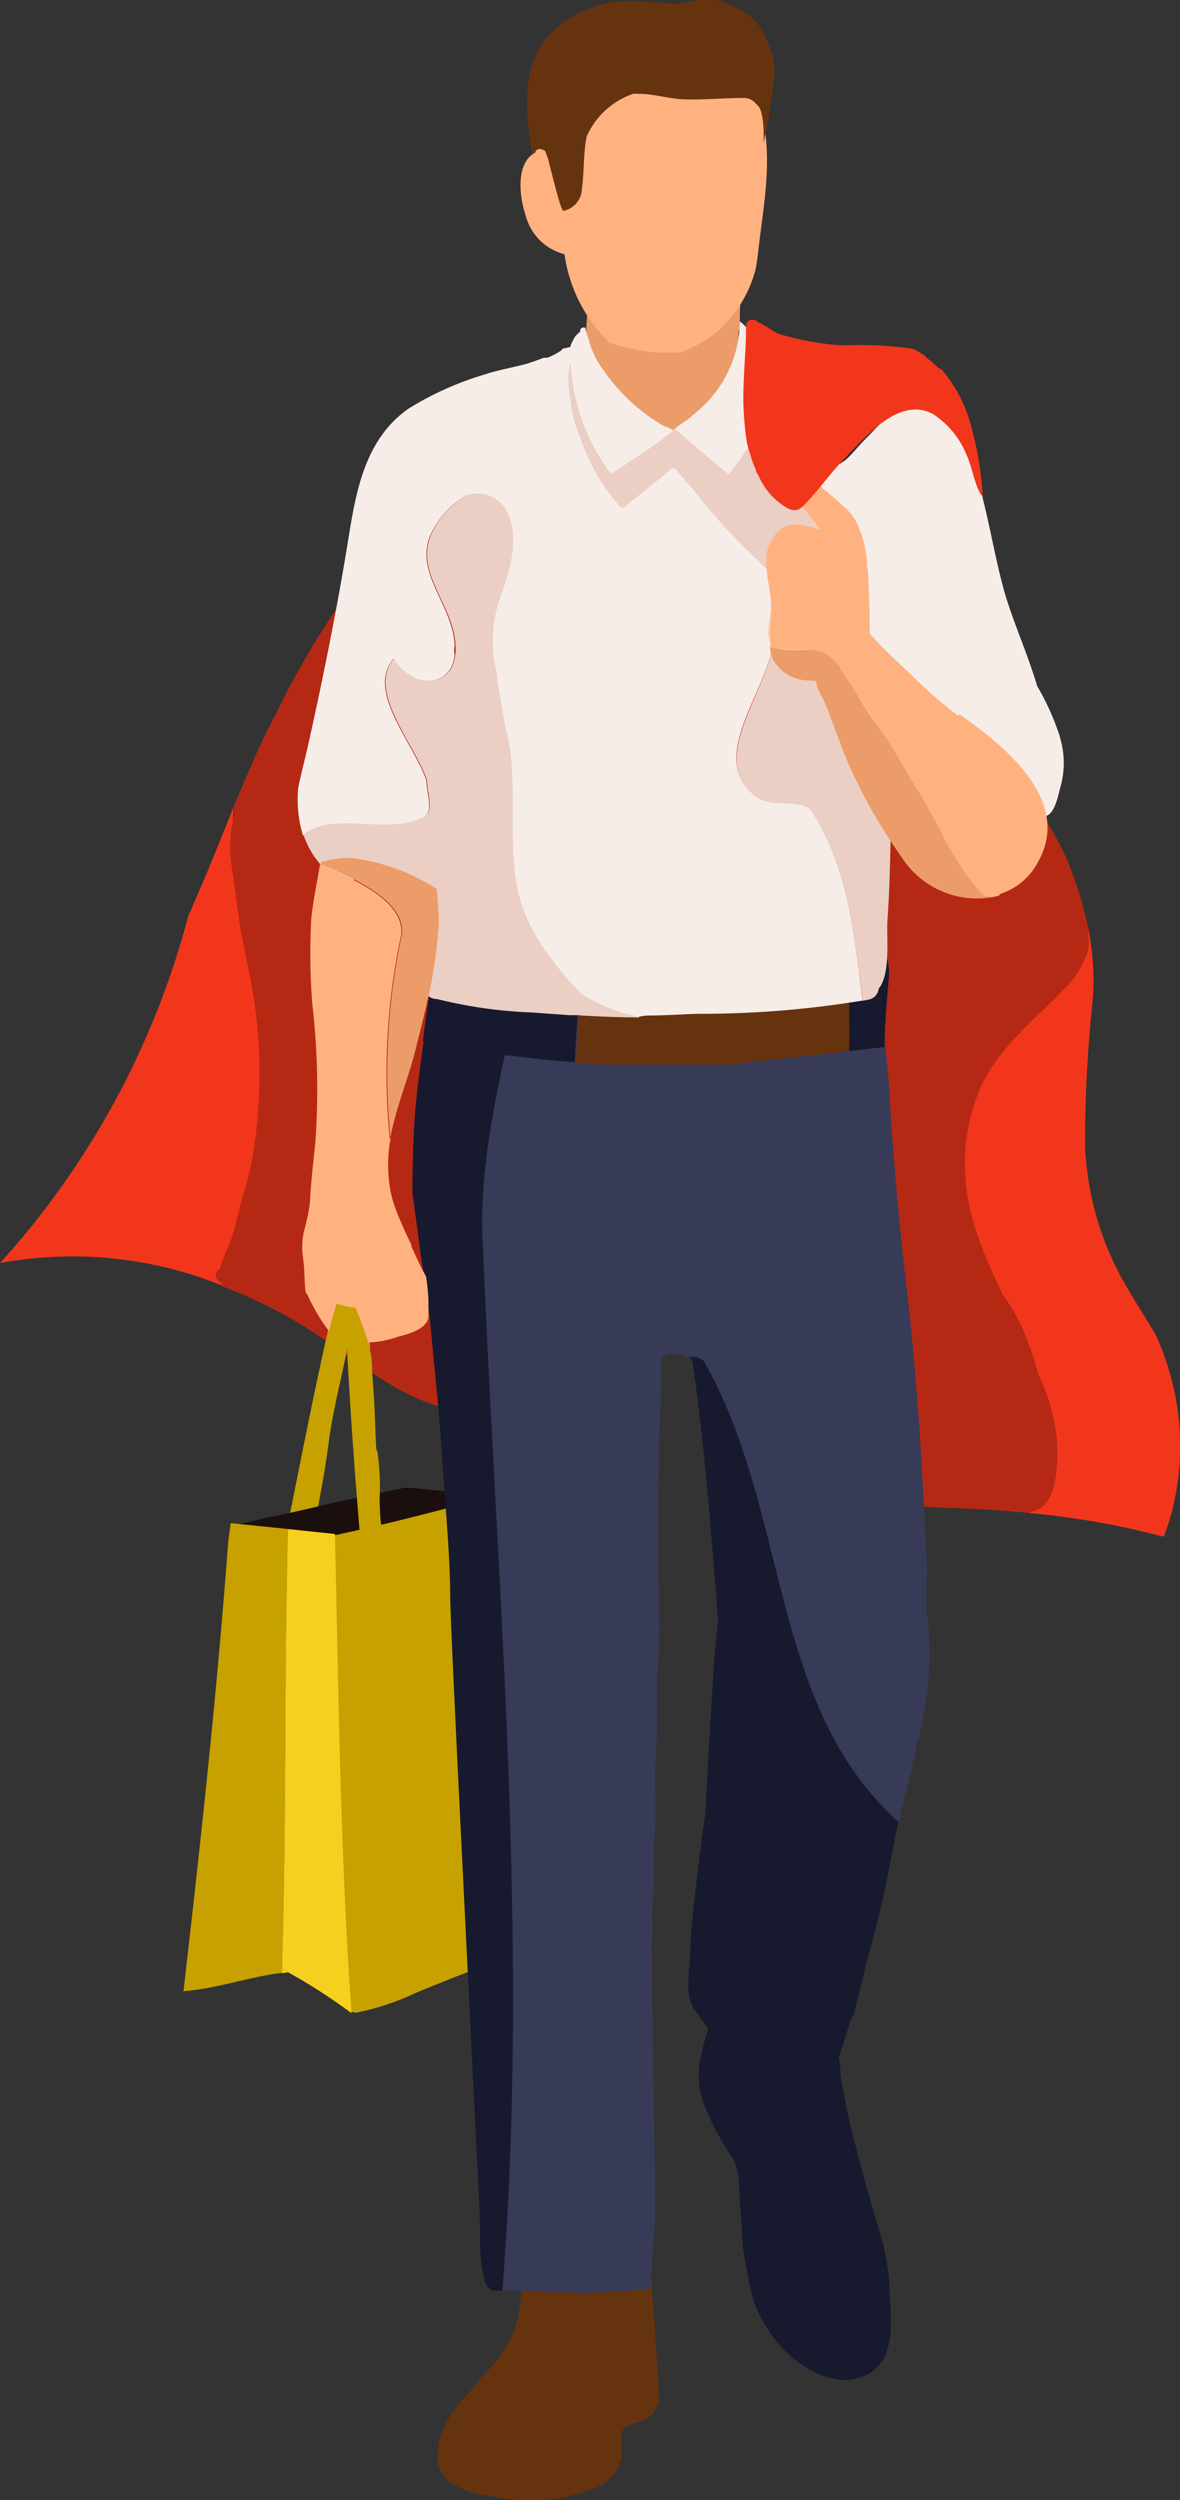 <svg xmlns="http://www.w3.org/2000/svg" viewBox="0 0 95.32 201.89"><rect x="0" y="0" width="95.32" height="201.89" fill="#333333" stroke="none"/><defs><style>.cls-1{fill:#f2361c;}.cls-2{fill:#b52914;}.cls-3{fill:#c7a100;}.cls-4{fill:#1a0f0d;}.cls-5{fill:#f7cf1f;}.cls-6{fill:#66330f;}.cls-7{fill:#171a2e;}.cls-8{fill:#383b57;}.cls-9{fill:#ebcfc4;}.cls-10{fill:#f7ede8;}.cls-11{fill:#ffcca8;}.cls-12{fill:#eb9c69;}.cls-13{fill:#ffb280;}</style></defs><g id="Calque_2" data-name="Calque 2"><g id="Mode_Isolation" data-name="Mode Isolation"><path class="cls-1" d="M94.53,111a24.55,24.55,0,0,0-1.15-3.18c-.85-1.43-1.76-2.82-2.57-4.25a24.4,24.4,0,0,1-3.16-11.08,109.65,109.65,0,0,1,.62-11.74A20.89,20.89,0,0,0,87.91,75c-1.54,4.6-5.77,8.19-10.18,11-4.37,2.19-4.37,10.57-.73,14.94,4.89,5.91,8.13,14.36,6.18,21.25A65.59,65.59,0,0,1,94,124.1a18.5,18.5,0,0,0,.61-1.82A21.31,21.31,0,0,0,94.53,111"/><path class="cls-1" d="M18.92,65.05c-.63,1.54-1.24,3.09-1.87,4.62S15.82,72.58,15.2,74A67.15,67.15,0,0,1,0,102a32.23,32.23,0,0,1,17.88,1.79,88.42,88.42,0,0,1,3-9.07c3.5-9.79-2.73-19.58-2-29.7"/><path class="cls-2" d="M87.91,75a30.91,30.91,0,0,0-1.43-4.87c-1.23-3.24-3.52-5.93-5-9s-1.56-7-1.54-10.52a1.25,1.25,0,0,1-.49-1c0-4.41.34-9.08-.58-13.44a.42.42,0,0,0-.61.1c-1-.91-3.3.62-4.32,1.34-2.42,1.69-4.71,3.95-5.17,6.95a26.71,26.71,0,0,1-6.12.69c-.19-3.92-.41-7.85-.74-11.77l.24.11c.35.17.67-.34.32-.52l-.62-.29v0a.33.33,0,0,0-.55-.21,27.39,27.39,0,0,1-2.51-1.33l-.39-.25a15.7,15.7,0,0,0,1.73-1.91c.24-.31-.28-.63-.52-.32a13.13,13.13,0,0,1-1.74,1.9,12.33,12.33,0,0,0-2.37-1.22c-.37-.14-.55.45-.18.58a11,11,0,0,1,2.08,1.06,25.77,25.77,0,0,1-7.94,4.25c-3.84,1.42-7.65,2.66-11.36,4.44a24.43,24.43,0,0,0-9.32,7.14,67,67,0,0,0-6.5,10.77C21,60,20,62.51,18.92,65.06c0,.32,0,.65-.05,1a9.66,9.66,0,0,0-.16,3.88c.28,1.7.44,3.4.73,5.11.37,2.16.92,4.24,1.18,6.44a40.07,40.07,0,0,1-.27,12.22c-.36,1.84-1,3.64-1.4,5.47-.28,1.15-.9,2.18-1.21,3.31a.53.53,0,0,0-.16.87l.18.18a.66.66,0,0,0,.17.12,1.21,1.21,0,0,0-.05.18,40.16,40.16,0,0,1,6,2.86c3.71,2.16,7.17,5.47,11.31,6.79,4,1.26,8,1.32,12.09,1.2a4.22,4.22,0,0,1,1.59.24A9.68,9.68,0,0,0,50,113.39a53.62,53.62,0,0,1,3.58-5.14,26.58,26.58,0,0,1,1.95-2.16c1.59-1.53,2.88-.85,4,.71a34.52,34.52,0,0,1,3.29,6.36c.83,2,1.83,5,3.41,7.21.69.24,1.38.46,2.08.66a77.27,77.27,0,0,0,9.39.77c1.85.08,3.68.21,5.5.39l0-.11c2.15-.16,2.32-3.62,2.18-5.78a15.52,15.52,0,0,0-1.52-5.36,25.56,25.56,0,0,0-1.21-3.55A15.28,15.28,0,0,0,81,104.54c-1.43-3-2.77-6-3-9.31a15.42,15.42,0,0,1,.91-6.66c.89-2.5,2.65-4.35,4.5-6.19.59-.59,1.54-1.43,2.42-2.39a6.67,6.67,0,0,0,1.74-2.42,3.14,3.14,0,0,0,.29-2.3,2.83,2.83,0,0,0,.11-.31"/><path class="cls-3" d="M28.47,107.21l0-.23a.32.32,0,0,0-.17-.36l0-.08h0a.43.43,0,0,1,0-.11c.05-.31-.23-.44-.47-.4a.45.45,0,0,0-.74.15.51.51,0,0,0-.3,0c-1.49,6.36-2.68,12.78-4,19.19a.44.44,0,0,0,.28-.14.36.36,0,0,0,.31-.18c.12-.21.22-.44.32-.66a.39.39,0,0,0,.58.07c.05.4.69.53.8.08.6-2.65,1.14-5.47,1.49-8.17.33-2.52,1-5,1.48-7.47a1.64,1.64,0,0,0,.5,0c-.08-.55-.14-1.1-.19-1.65"/><path class="cls-4" d="M41.48,120.64a59.64,59.64,0,0,1-6.68-.33c-.73-.08-1.4-.14-2.06-.18-1.37.3-2.75.59-4.12.87-2.33.47-4.72,1.12-7.12,1.57-.95.23-1.89.46-2.85.66,0,.35,0,.7,0,1,.8.1,1.6.17,2.38.3a42.16,42.16,0,0,0,6.89.79c.52,0,1,.2,1.53.22a9.16,9.16,0,0,0,2.34-.6,24.23,24.23,0,0,0,6-2.1.39.39,0,0,0,.18-.18l.16,0a11.7,11.7,0,0,0,3.5-1.09.5.5,0,0,0-.22-.93"/><path class="cls-3" d="M27.82,159c-.16-2.69-.38-5.33-.51-8l0,0,.21,2.12c.08.78.23,1.6.39,2.44a30.87,30.87,0,0,1-.11,3.47M40,157.36l-.76.26c-.11-7.5.12-15,0-22.51a101.38,101.38,0,0,1,.35-10.31c.1-1.13.69-2.81.29-4-4.9,1.31-9.79,2.61-14.76,3.56a.38.38,0,0,0-.07.28l-.42.12a.42.42,0,0,0,.19.81l.37-.09c.13,1.31.2,2.63.22,3.95a.39.39,0,0,0-.69.26c.05,4,.46,8.09.39,12.15s-.4,8.09.57,12c.07,1,.16,2.05.28,3.07v.45a.43.43,0,0,0,.09.26c0,.29.08.59.13.89a.4.4,0,0,0,.59.26.41.41,0,0,0,.18.05c0,.1,0,.2.05.3a.42.42,0,0,0,.81,0,4.61,4.61,0,0,0,.41,2.66.54.54,0,0,0,.57.75,20.34,20.34,0,0,0,4.78-1.59c2.21-.9,4.39-1.8,6.65-2.56.62-.2.39-1.19-.23-1"/><path class="cls-3" d="M22.45,158.8a3.37,3.37,0,0,1,.32.19c.39-11.87.17-23.55.51-35.51L18.64,123c-.07.48-.13,1-.2,1.43-.9,12.15-2.22,24.27-3.62,36.37,2.72-.21,5.25-1.15,7.94-1.48,0-.12,0-.24,0-.35a3.37,3.37,0,0,0-.32-.19"/><path class="cls-5" d="M22.76,159.34c.17,0,.34-.05.52-.06l-.51-.29v.35"/><path class="cls-5" d="M27.08,123.88l-3.81-.4c-.33,12-.11,23.64-.5,35.51l.5.28c.41,0,.83-.05,1.25-.05-.42,0-.84,0-1.25.05a45.7,45.7,0,0,1,5.13,3.31h0c-.92-12.88-1.05-25.79-1.34-38.7"/><path class="cls-6" d="M52.94,188.58c-.08-1.37-.23-2.74-.31-4.12a1,1,0,0,0-1-1.1c-1.63,0-3.24-.09-4.86-.06-1.12,0-2.49.55-3.63.42a.48.48,0,0,0-.21-.19v-.16c0-.53-.84-.55-.83,0a13.65,13.65,0,0,1-.46,4.59,11.06,11.06,0,0,1-2.73,4c-.46.48-.77,1.06-1.28,1.53A13,13,0,0,0,36.45,195a5.88,5.88,0,0,0-1.1,3.38c-.07,2.39,2.81,3,4.62,3.26a14.43,14.43,0,0,0,8.54-.9,3.48,3.48,0,0,0,1.67-2.3,6.2,6.2,0,0,0,0-1.61c0-1.17,1.28-1.09,1.93-1.45a2.09,2.09,0,0,0,1.1-2c0-1.57-.2-3.18-.28-4.75"/><path class="cls-7" d="M71.84,184.4a19.44,19.44,0,0,0-1-4.86c-.58-2-1.17-4.1-1.7-6.16a55.35,55.35,0,0,1-1.19-5.55c-.12-.85,0-2.24-.81-2.7a2,2,0,0,0-1,0c-.81.07-1.74-.16-2.57-.14-1.66,0-3.48.21-5-.58.27-.34-.13-.82-.46-.66.06-.17.14-.34.21-.49a.42.42,0,0,0-.34-.63h-.14a.43.43,0,0,0-.39.57,20.6,20.6,0,0,0-.93,3.33,6.52,6.52,0,0,0,.52,3.79A18.45,18.45,0,0,0,59,174c.76,1,.7,2.39.76,3.58.06,1,.14,2.06.19,3.1a12.32,12.32,0,0,0,.3,2.17,25.28,25.28,0,0,0,.59,2.85,11.16,11.16,0,0,0,1.9,3.4c1.59,2,4.81,4,7.35,2.65s1.78-5.07,1.75-7.31"/><path class="cls-7" d="M40.48,99A94.19,94.19,0,0,1,42,79.45l-1.3-.09a25.23,25.23,0,0,1-5.76-1c-.05.32-.11.65-.16,1-.37,4.17-1.22,8.3-1.37,12.49-.06,1.48-.09,2.95-.1,4.43.22,1.59.43,3.19.64,4.79.11.87.27,1.74.44,2.61a5.65,5.65,0,0,0,.13,1.29c.26,1.64.36,3.31.53,5,.33,3.11.57,6.28.78,9.41s.53,6.41.54,9.63,2.44,49.94,2.42,51.16a14,14,0,0,0,.3,3.77c.26,1,.52,1.14,1.73,1,2.25-28.49.8-57.24-.35-86"/><path class="cls-7" d="M57,110.06c-.27-.54-.86-.6-1.49-.57a1.28,1.28,0,0,1,.41.3c1,7,1.54,14,2.08,21-.17,1.54-.3,3.1-.4,4.65a.22.22,0,0,1,0,.08h0v.14c-.24,3.55-.43,7.1-.61,10.65-.27,2-.56,4.09-.78,6.14-.18,1.67-.41,3.37-.44,5.05,0,1.37-.39,2.79,0,4.12a1.88,1.88,0,0,0,.12.3.61.61,0,0,0,.05.12.83.83,0,0,1,.08.12l0,0a28,28,0,0,0,1.95,2.57h0a8.34,8.34,0,0,0,.78.91c.54.62,1.09,1.23,1.62,1.85A13.08,13.08,0,0,0,62.93,170c.75.56,1.58,1.5,2.53,1.67a.41.41,0,0,0,.51-.27,32.16,32.16,0,0,1,1.51-4.4c.4-1.19.79-2.39,1.15-3.6.14-.31.28-.62.41-.93.28-1.23.58-2.45.88-3.67.69-2.51,1.36-5,1.84-7.59q.39-2.1.84-4.2c-10.44-9.32-8.79-24.7-15.61-37"/><path class="cls-8" d="M73.46,143.62c.23-.91.43-1.82.6-2.71,0-.17.08-.33.13-.49a27.5,27.5,0,0,0,.74-9.86.38.38,0,0,0-.1-.24c0-.78,0-1.57,0-2.36,0-.39,0-.77.06-1.16v0c-.34-7.65-.77-15.29-1.66-22.9-.57-4.82-1-9.6-1.31-14.45a66.07,66.07,0,0,0-1.07-9.22c-.15-.48-.3-1-.46-1.45a171.34,171.34,0,0,1-19.6,1.13c-2.91-.08-5.84-.22-8.75-.42C40.64,86.07,38.94,92.3,38.94,99c1.15,28.75,3.89,57.5,1.64,86h0l2.56,0,.66.11h.35v0H45s0,0,0,0l.86,0,.5.05c2.07,0,4.13-.1,6.18-.33,0-.33,0-.65.07-1h-.08c0-.2.08-.4.11-.6.09-1.26.18-2.52.28-3.78,0-.85,0-1.71,0-2.6l-.29-19.4,0-.3c.16-1.23,0-2.47.11-3.7s.1-2.32.08-3.5.11-2.36.13-3.54c0-1.39-.08-2.76,0-4.14.22-2.68,0-5.38.21-8.07s0-5.48,0-8.24,0-5.22.05-7.83c0-2.77.25-5.53.21-8.3a.41.41,0,0,0,0-.16.06.06,0,0,1,0,0c.61-.55,1.13-.42,2-.1l.08,0c.63,0,1.22,0,1.49.57,6.82,12.27,5.17,27.65,15.61,37,.08-.38.16-.77.25-1.15l.61-2.26"/><path class="cls-6" d="M58.17,1a.37.37,0,0,0-.32-.26A52,52,0,0,0,50.59.1a8.75,8.75,0,0,0-5.66,2.21c-3.43,2.88-2.32,8.07-1.56,12a.39.39,0,0,0,.11.55c.16.42.86.29.77-.19l0-.18A40.14,40.14,0,0,1,51.32,7a32.75,32.75,0,0,1,4.48-3,5.92,5.92,0,0,0,2.54-2.56A.34.34,0,0,0,58.17,1"/><path class="cls-7" d="M43.43,79.1c-1.4-.1-2.81-.1-4.21-.17-1,0-2-.2-3-.19A.94.94,0,0,0,35,78.08c-.31,2-.58,4-.85,6l1.56.43c3.57.52,7.15,1,10.72,1.27.09-2.19.29-4.38.35-6.5-1.12-.07-2.24-.12-3.36-.2"/><path class="cls-6" d="M68.58,79.87H68.4l-.11,0A.38.38,0,0,0,68,79.8a.41.41,0,0,0-.41.17c-5.31.1-10.77.5-16-.24-1.58-.22-3.15-.34-4.73-.43-.06,2.12-.26,4.31-.34,6.5l2,.17c3.45,0,6.91,0,10.36,0l9.75-1.09c.06-1.67,0-3.35,0-5"/><path class="cls-7" d="M71.57,76.84h0a.94.94,0,0,0-1.85.18q-.23,1.33-.36,2.67l-.06.19h-.72c0,1.67.06,3.35,0,5l2.88-.33c0-1.07.06-2.15.14-3.22.06-.81.14-1.62.21-2.42s-.15-1.4-.24-2.09"/><path class="cls-9" d="M42.65,73.85c.1-.42.17-.85.23-1.26.19-1.19.41-2.47.61-3.7a2,2,0,0,0-.81-1.83c.06-.48.11-1,.15-1.46.06-.77.22-1.59.28-2.4,2.25-1.79,4.62-3.69,5.81-6.08a2,2,0,0,0-.33-2.3c-1-.82-2.54-.9-4-1A45.81,45.81,0,0,0,46,45.21,2.41,2.41,0,0,0,45.7,44c0-.43.07-.87.09-1.3a2.77,2.77,0,0,0,0-.41,8.34,8.34,0,0,0,1.5-4.94c0-.66-1.65-.66-2.31-.33-3.94,1.64-8.55,2.3-10.19,6.25-1.32,3.29,2.3,5.92,2,9.54-.33,3-3.62,2.63-4.93.33-2.31,2.63,1.64,6.9,2.63,9.86,0,1,.66,2.64-.33,3-2.88,1.44-7.26-.64-9.63,1.45a7,7,0,0,0,3.61,4.07,1,1,0,0,0-.16-1.8l-.2-.1.86.09a13.84,13.84,0,0,1,4.85,1.7,5.31,5.31,0,0,1,1.42,1.38,1,1,0,0,0,0,.25c-.08,2.1-.46,4.16-.59,6.25a.91.91,0,0,0,0,.23v.21a.91.91,0,0,0,.95.94h0a37.23,37.23,0,0,0,7.66,1.09l3.07.22.62,0c1.38.1,3.65.19,5,.18.1-.3-.7-.68-.66-1,1.1-5.91-4.08-6.43-8.24-7.28"/><path class="cls-10" d="M68.4,47.88c0-.38.11-.76.16-1.14.31-1.59.67-3.16,1-4.73a.37.37,0,0,0-.19-.43.39.39,0,0,0-.72.05l-.15.4c.1-.51.21-1,.33-1.52a14.52,14.52,0,0,0,.6-2.59.39.39,0,0,0-.69-.24h0a.38.38,0,0,0-.75-.12l-.12.36c0-.13,0-.27,0-.4a.39.39,0,0,0-.69-.24.43.43,0,0,0-.53.13A11.29,11.29,0,0,0,66,38.56a5.62,5.62,0,0,0-.35.5,8.76,8.76,0,0,1-1.4,1.32l-.25,0,.68-.77a2.81,2.81,0,0,0,.56-.63.39.39,0,0,0-.6-.47c-.42.44-.81.91-1.19,1.39h0l-.12,0c.56-.72,1.1-1.53.33-1.91-.44-.23-.84.43-.4.65,0,0-.13,0-.22.13.3,4-.25,8.12-.57,12.09,1.84.25,3.67.49,5.51.77.14-1.23.23-2.47.39-3.69"/><path class="cls-9" d="M71.31,63.84c-.1-.63-.21-1.25-.36-1.84a.94.94,0,0,0-.45-.58c-.21-.73-1.2-.68-1.63-.15a.37.37,0,0,0-.21-.28,11.15,11.15,0,0,0-1.3-2.93,10.49,10.49,0,0,1-.49-1c.09-.23.17-.46.25-.7a.38.38,0,0,0,.15-.2,16.48,16.48,0,0,0,.62-3.57l.12-1c-1.84-.28-3.67-.52-5.51-.77,0,.47-.07.93-.1,1.39-.65,4-5.26,9.21-1.31,12.17,1.31,1,4,0,4.6,1.32,2.88,4.6,3.3,9.88,4,15.12l.57-.12a1,1,0,0,0,.72-.86c1-1.22.61-4.24.71-5.56.23-3.15.22-6.35.34-9.5a.94.94,0,0,0-.71-.92"/><path class="cls-10" d="M65.69,65.68c-.65-1.32-3.29-.33-4.6-1.32-4-3,.66-8.22,1.31-12.17.28-4.39,1-9,.67-13.48A7.11,7.11,0,0,0,62.22,40c-.12-.6-.14-1.29-.23-1.73-.23-1.2-.39-2.41-.59-3.61-.26-1.56-.42-3.12-.53-4.7a.38.38,0,0,0,.67-.23,6.57,6.57,0,0,0-.45-2.6,4.6,4.6,0,0,0-.28-.53.93.93,0,0,1-.05.29,3.69,3.69,0,0,1,0,1,1.52,1.52,0,0,1-2.2,1,4.14,4.14,0,0,1-.7-.62c-.52.66-1.07,1.29-1.58,2-.18.24-.36.5-.53.76a29.77,29.77,0,0,0-1.87,2.36,6.41,6.41,0,0,1-3.76-2.35,5.88,5.88,0,0,1-.78-1.2.41.41,0,0,0,.42-.36c.05-.51.11-1,.18-1.57a4.39,4.39,0,0,0,.19-1,3.42,3.42,0,0,1,1.9-.49.39.39,0,0,0,.37-.48.37.37,0,0,0-.26-.44A5.6,5.6,0,0,0,49,25.24a6.92,6.92,0,0,1-1.14,1.68,4.22,4.22,0,0,1-2.41,1.23l-.07.12a5.52,5.52,0,0,1-1.16.62l-.28,0c-.46.17-.93.34-1.4.49-1.21.32-2.44.54-3.22.81A25.41,25.41,0,0,0,33,33c-3.47,2.44-4.22,6.52-4.85,10.46-.92,5.71-2.05,11.29-3.31,16.93-.23,1-.52,2.12-.75,3.21a9.9,9.9,0,0,0,.39,3.88c2.37-2.09,6.75,0,9.63-1.45,1-.32.33-2,.33-3-1-3-4.94-7.23-2.63-9.86,1.3,2.28,4.55,2.62,4.92-.27a1.6,1.6,0,0,1,0-.76c-.14-3.27-3.21-5.77-2-8.84a6.94,6.94,0,0,1,3-3.32,2.77,2.77,0,0,1,3,.94c1.45,2.21.44,5.27-.39,7.53a10.77,10.77,0,0,0-.18,6.06c0,.43.1.86.17,1.29.13.95.33,1.89.48,2.84,1.13,4.14.21,8.34.89,12.58.58,3.65,2.82,6.41,5.21,9a13.37,13.37,0,0,0,4.66,1.88l.68-.09c1.36,0,2.72-.09,4-.14A80.28,80.28,0,0,0,69.68,80.8c-.69-5.24-1.11-10.52-4-15.12"/><path class="cls-11" d="M83.38,67.77a6.35,6.35,0,0,1-3.21,2.56c-2.65.73-5.71-2.5-7.21-4.27a33.48,33.48,0,0,1-4.09-6.23c-.58-1.11-1.16-2.22-1.7-3.36-.35-.75-.81-1.43-1.22-2.15a4,4,0,0,0,1.21.29.39.39,0,0,0,.37-.27,15.64,15.64,0,0,0,0-3.42,6.7,6.7,0,0,1,.19-1.78,9.85,9.85,0,0,0,1.88,1.56c1.11.92,2.14,1.94,3.17,2.94.86.83,1.91,1.5,2.82,2.28s1.89,1.81,2.88,2.67a30.87,30.87,0,0,0,2.72,2.11,5.72,5.72,0,0,1,2.35,3.52,4.51,4.51,0,0,1-.13,3.55M62.07,50.94c.08-1,.28-2,.28-3.07a27.75,27.75,0,0,1,.2-3.53,16,16,0,0,1,.36-1.83c.19-.72.19-.64.65-.46a8,8,0,0,0,2.63.1,4.27,4.27,0,0,1,.59,0,5.77,5.77,0,0,0,.4,1.26.3.3,0,0,0,.23.18c0,.52,0,1,0,1.55,0,.71-.08,1.55-.06,2.35a21.52,21.52,0,0,0-.57,2.5c-.18,1.26.18,2.51.06,3.76-.86-.21-1.62-.91-2.49-.92-1.27,0-2.4-.42-2.28-1.93m6.39-8.78a9.52,9.52,0,0,1-1.14-2.71.4.4,0,0,0-.24-.34.12.12,0,0,0,0,0A7.58,7.58,0,0,0,68,40a2,2,0,0,1,.51,2.21"/><path class="cls-10" d="M85.64,59.56a20.66,20.66,0,0,0-1.86-4.16c-.73-2.49-1.82-4.89-2.57-7.35-1-3.46-1.44-7.15-2.64-10.55-.76-2.17-2.73-5.38-5.5-4.59-1.27.36-2.24,1.64-3.14,2.52-.57.57-1.05,1.21-1.65,1.74a7.37,7.37,0,0,0-1.13.89.35.35,0,0,0-.27.36.58.58,0,0,0-.27.09c-.59.34-.48,1.07-.4,1.65,0,.15,0,.29.05.44h0a.63.63,0,0,0-.68.27.71.71,0,0,0-.15.22,4.79,4.79,0,0,0-.44,2.2.55.55,0,0,0,1.07.16c0-.05.09-.39.16-.77A11.85,11.85,0,0,0,66.39,44a.56.56,0,0,0,1.06,0,11.57,11.57,0,0,0-.08-3.32l0-.24a4.82,4.82,0,0,0,1,1.19h0c.07.16.14.3.21.44a.57.57,0,0,0,.16.18c0,.42,0,.83,0,1.19-.09,1.47-.35,2.92-.4,4.4a2.1,2.1,0,0,0,.7,1.48.58.58,0,0,0-.15.88l.09.09a.58.58,0,0,0,0,.41A.47.47,0,0,0,69,51a64.44,64.44,0,0,0,6.68,6.1c1.31,1.07,2.63,2.13,3.94,3.21a18.91,18.91,0,0,1,1.93,1.76,5.56,5.56,0,0,1,1.52,3.26.5.5,0,0,0,.86.24.64.64,0,0,0,0,.07.37.37,0,0,0,.36.29c.88,0,1.16-1.6,1.34-2.26a7.12,7.12,0,0,0,0-4.09"/><path class="cls-12" d="M67.54,52.55c-.55-.55-3.08.39-5.36-.32a3.62,3.62,0,0,0,.25,1,3.36,3.36,0,0,0,2.22,1.65,10.22,10.22,0,0,0,1.28.11,1.82,1.82,0,0,0,.24.84,15,15,0,0,1,1,2.32c.53,1.37,1,2.75,1.63,4.1a43.36,43.36,0,0,0,4.1,7.07,7.21,7.21,0,0,0,7.85,3c-3.12-7.12-10.24-12-13.23-19.75"/><path class="cls-12" d="M54.79,34.64a12.72,12.72,0,0,0,4.36-5,7.87,7.87,0,0,0,.5-1.92c0-.23,0-.46,0-.7l0-.05c0-.16.08-.33.11-.51,0-.72,0-1.44.06-2.14,0-.42,0-.85,0-1.27s-.08-.76-.14-1.14a1.4,1.4,0,0,1,.12-.84c0-.71,0-1.43,0-2.14a.41.41,0,0,0-.74.08c0,.13,0,.27-.08.4a.36.36,0,0,0-.43.21,1.21,1.21,0,0,0,0-.18.4.4,0,0,0-.77,0,9.73,9.73,0,0,0-.51,1.61.41.41,0,0,0,.73.32c0,1.3-.31,2.71-.38,3.9a8.61,8.61,0,0,0-1.06-.17c-3-.39-6,.07-9-.05h-.11L47.3,27.5c0,.47.07.94.1,1.42,0,.11.06.22.1.33A7.25,7.25,0,0,0,50,32.63a15.57,15.57,0,0,0,3.83,2.22l1-.21"/><path class="cls-13" d="M43.24,12.29a.36.36,0,0,1,.38-.26,2.22,2.22,0,0,1,1.55,1.32l0,0a.68.68,0,0,1,0-.15c0-.2,0-.39.07-.58.09-1.47.21-2.9.32-4.22a.39.39,0,0,1,.63-.26c.21-.9.4-1.82.64-2.71A22.61,22.61,0,0,0,51,4.4a57.5,57.5,0,0,1,7.43-.12,9.52,9.52,0,0,1,3.12,5c.9,3.78.09,7.43-.32,11.2-.05.41-.11.81-.18,1.22a10.11,10.11,0,0,1-3.13,5.1A10,10,0,0,1,55,28.44a14.26,14.26,0,0,1-5.71-.76h-.05a12.27,12.27,0,0,1-3.64-7.15,4.36,4.36,0,0,1-3.15-3.17c-.49-1.46-.84-4.24.84-5.06"/><path class="cls-6" d="M61,8.32a1.48,1.48,0,0,1,.54.84,10.71,10.71,0,0,1,.13,2.41,45.85,45.85,0,0,0,.9-5.73,6.08,6.08,0,0,0-.89-3.1,4,4,0,0,0-.63-1,4.82,4.82,0,0,0-1.37-1A4.82,4.82,0,0,0,57.76,0a6.44,6.44,0,0,0-2.24.15,10.46,10.46,0,0,0-2.15.56A11.69,11.69,0,0,0,49.55,2,9.1,9.1,0,0,0,45,5.9a11.62,11.62,0,0,0-1.17,4l-.16.36a13.51,13.51,0,0,0,.17,1.39c.14.4.29.8.44,1.2.32,1.26.62,2.52,1,3.73a2,2,0,0,0,.21.45A1.85,1.85,0,0,0,47,15.3c.2-1.44.11-2.85.39-4.27a6.32,6.32,0,0,1,3.75-3.45,4.07,4.07,0,0,1,.5,0c1.19,0,2.36.39,3.56.44,1.62.06,3.26-.11,4.89-.11A1.23,1.23,0,0,1,61,8.3v0"/><path class="cls-9" d="M67.18,42.86a11.83,11.83,0,0,0-1.13-1.66.43.43,0,0,0-.54-.15c-.21-.51-.44-1-.67-1.44a.32.32,0,0,0-.32-.15c-.17-.33-.34-.67-.52-1a.31.31,0,0,0-.54.29l.1.18a.32.32,0,0,0-.19.22l-.22-.26c-.23-.43-.47-.86-.69-1.3a7.61,7.61,0,0,0-.56-1c.06-.19-.13-.35-.32-.35l0-.05a.27.27,0,0,0-.16,0,.36.36,0,0,0,0-.09l0-.05a.13.13,0,0,0,0-.06c0-.06.05-.12.07-.17.11-.28-.19-.43-.41-.35-.21-.16-.58.1-.46.41a.36.36,0,0,1,0,.09l-.08.12A16.41,16.41,0,0,1,59,37.63a.24.24,0,0,0-.1.18.76.76,0,0,0-.09.16c-.3-.21-.62-.46-1-.7-.49-.42-1-.81-1.49-1.26l.21-.28a.31.31,0,0,0-.13-.43c.06-.11.13-.22.2-.33a.3.3,0,0,0,0-.18,1.48,1.48,0,0,0,.3-.42c.09-.23-.16-.43-.36-.39a2.38,2.38,0,0,0-.61.23.25.25,0,0,0-.15,0h0a.29.29,0,0,0-.44-.21c-.5.32-.95.72-1.44,1.06l-.16.11a15,15,0,0,1-4.22-2.77,1.56,1.56,0,0,1-.2-.16l-.06,0a7.25,7.25,0,0,1-1.79-2.34,7.68,7.68,0,0,1-.41-.81L47,29h0a.34.34,0,0,0-.14,0,.31.31,0,0,0-.56-.12c-.69,1.05-.29,2.87-.14,4a9.71,9.71,0,0,0,.74,2.54,16.05,16.05,0,0,0,3.17,5.47l0,0a.31.31,0,0,0,.43,0c1.27-1,2.54-2,3.76-3.07a1.18,1.18,0,0,1,.27,0c.37.48.78.94,1.2,1.4,1.12,1.36,2.23,2.76,3.43,4,.78.83,1.6,1.61,2.41,2.4l.43.41C63,45,63.92,44,64.88,43a9.2,9.2,0,0,1,.72,1.15.55.55,0,0,0,.92,0,.56.56,0,0,0,.61,0c.52-.3.27-.92.05-1.31"/><path class="cls-10" d="M57.28,37c.54.43,1.07.87,1.59,1.31a16,16,0,0,0,3.36-7s0-.08,0-.13c-.13-.55-.35-1.07-.53-1.66-.34-1.12-.89-2.85-1.94-3.56a9.57,9.57,0,0,1-3.44,7.26l-.06.06-.18.16-.38.32c-.36.29-.73.56-1.11.82h0l-.07.05c.92.79,1.82,1.6,2.76,2.35"/><path class="cls-10" d="M49.32,38.29c1.73-1.13,3.49-2.24,5.1-3.53l-.58-.3-.05,0-.06,0a14.91,14.91,0,0,1-4.66-4.12l-.17-.19,0-.06a7.07,7.07,0,0,1-1.34-2.63c-.1-.29-.19-.58-.26-.87,0,0,0-.07,0-.11h0c-.18-.09-.44,0-.43.24v.06a2.62,2.62,0,0,0-.44.44c-.12.22-.23.43-.33.64a16.11,16.11,0,0,0,3.32,10.49"/><path class="cls-13" d="M77.42,57.81a35.93,35.93,0,0,1-3.73-3.24c-1.16-1.1-2.37-2.19-3.43-3.4,0-1.65-.06-3.31-.14-5a1.16,1.16,0,0,0-.07-.37,8.74,8.74,0,0,0-.65-3.13v0a4,4,0,0,0-1.09-1.63c-1.07-1-2.18-1.9-3.33-2.76a.61.61,0,0,0,0,.74l0,0a.86.86,0,0,0-.18.14c-.16-.2-.32-.41-.47-.62-.42-.56-1.37,0-.95.55l.37.48a.49.49,0,0,0,.13.23c.55.6,1.06,1.26,1.57,1.9.25.31.51.68.78,1a.33.33,0,0,1-.36,0,2,2,0,0,1-.25-.14l-.78-.14a2.12,2.12,0,0,0-1.72.27.86.86,0,0,0-.2.22,1.55,1.55,0,0,0-.58.74,2.7,2.7,0,0,1-.26.45c-.53,1.68.28,3.47.22,5.31a19.86,19.86,0,0,0-.06,2.79,1.58,1.58,0,0,0,.47.17,1.49,1.49,0,0,0,.47,0,8.47,8.47,0,0,0,1.66.06l.31,0a3.13,3.13,0,0,1,2.75,1.59l1.27,1.94c.94,1.39,1.85,2.79,2.78,4.18.06.12.13.23.19.34,1.26,2.21,2.68,4.35,3.84,6.62a23.76,23.76,0,0,0,3.17,4.92,1.25,1.25,0,0,0,1.67.16v0a5.26,5.26,0,0,0,3-2.51c2.88-5-2.69-9.45-6.33-12"/><path class="cls-1" d="M63.52,38.26c-1.67-4-1.81-8.31-2.38-12.36l-.36-.09a.5.5,0,0,0-.51.48c0,2.08-.25,4.15-.22,6.25a25.75,25.75,0,0,0,.24,2.91,5.16,5.16,0,0,0,.31,1.2A4.93,4.93,0,0,0,61,37.79a2.33,2.33,0,0,1,.07.25.46.46,0,0,0,.16.27,5.52,5.52,0,0,0,2.46,2.77c.79.36,1.14-.15,1.65-.71,1-1.07,1.83-2.25,2.83-3.29,1.68-1.73,4.46-5.13,7.2-3.64a7.07,7.07,0,0,1,2.7,3.28c.46,1,.59,2.15,1.11,3.13a.43.43,0,0,0,0,0h0v0a.36.36,0,0,0,.18.17,25.92,25.92,0,0,0-.9-5.56,11.46,11.46,0,0,0-2.43-4.66c-4.82-1.45-10.51,3.45-12.53,8.37"/><path class="cls-1" d="M74.75,28.75a9.7,9.7,0,0,0-1-.58,30.52,30.52,0,0,0-5.4-.29l-.28,0-.23,0a23,23,0,0,1-4.87-.9c-.64-.22-1.21-.81-1.85-1,.57,4.05.71,8.36,2.38,12.36,2-4.92,7.72-9.82,12.53-8.37l-.15-.17a9.82,9.82,0,0,0-1.15-1"/><path class="cls-3" d="M32.42,104.94a.93.93,0,0,1,0-.45l-.13,0a.39.39,0,0,0-.43-.21,31.93,31.93,0,0,1-3.54.39.42.42,0,0,0-.3.58,4.19,4.19,0,0,1,.17,1.2.34.34,0,0,0-.11.25c0,2.28.32,4.56.55,6.85l.21,2.67h0a50.29,50.29,0,0,0,.45,6.82,5.81,5.81,0,0,0,.35,2.15.42.42,0,0,0,.79-.14c0-.15,0-.3,0-.46a.25.25,0,0,0,.05-.15V124s0,0,0,0a.34.34,0,0,0,.25-.33c0-2.86-.34-5.71-.42-8.57-.06-1.89-.18-3.82-.41-5.72,0-.81-.06-1.62-.11-2.43,0-.18.09-.36.14-.53a2.4,2.4,0,0,0,.87-.36c.54,0,1.13-.09,1.68-.07,0-.35-.07-.7-.11-1"/><path class="cls-12" d="M31.49,92.15c.38-2.37,1.36-4.68,2-7.08.34-1.35.68-2.71,1-4.07,0-.07,0-.14.05-.21a39,39,0,0,0,.91-6.26c0-.91-.1-1.82-.16-2.73a16.2,16.2,0,0,0-7.06-2.53,9.58,9.58,0,0,0-2.32.35l0,.18c3.1,1.3,6.74,3,6.57,5.58a53.26,53.26,0,0,0-.91,16.77"/><path class="cls-13" d="M33.28,100.61A30.77,30.77,0,0,1,32,97.74a9,9,0,0,1-.59-2.55,11,11,0,0,1,.1-3,53.26,53.26,0,0,1,.91-16.77c.17-2.61-3.47-4.28-6.57-5.59-.25,1.46-.55,2.9-.71,4.37l0,.12A51.74,51.74,0,0,0,25.22,81a59.73,59.73,0,0,1,.24,11.42c-.17,1.57-.35,3.19-.43,4.75a16.52,16.52,0,0,1-.48,2.28,5.72,5.72,0,0,0-.06,2.18c.13.94.08,1.85.2,2.73a3.16,3.16,0,0,1,.18.27,15,15,0,0,0,2,3.24,1.73,1.73,0,0,0,1.54.49h0a8.16,8.16,0,0,0,3.82-.44c1.14-.27,2.27-.71,2.38-1.58,0-.06,0-.12,0-.18l0-1.1a16.11,16.11,0,0,0-.2-2c-.47-.78-.82-1.67-1.22-2.48"/><path class="cls-3" d="M30.8,123.23c-.06-.52-.12-1-.17-1.55a20.41,20.41,0,0,0-.14-4.43.33.33,0,0,0-.11-.18l-.06-1c-.12-1.57-.11-3.24-.26-4.86,0-.6,0-1.19-.08-1.78a.41.41,0,0,0-.21-.35c0-.13,0-.26-.05-.39s0-.29,0-.43c-.33-.89-.63-1.78-1-2.65a6.65,6.65,0,0,1-1.53-.34l-.24.82a7.27,7.27,0,0,0-.22.8,15.12,15.12,0,0,0-.53,2.68l-.12.45a.39.39,0,0,0,.16.44,2.74,2.74,0,0,0,0,.28.44.44,0,0,0,.51.52h0a.41.41,0,0,0,.44-.27c.26-.69.57-1.4.84-2.12.26,5.07.63,10.16,1.06,15.23.05.64,1,.71,1.08.17a.48.48,0,0,0,.56-.52,1.09,1.09,0,0,1,0-.18.48.48,0,0,0,.09-.32"/></g></g></svg>